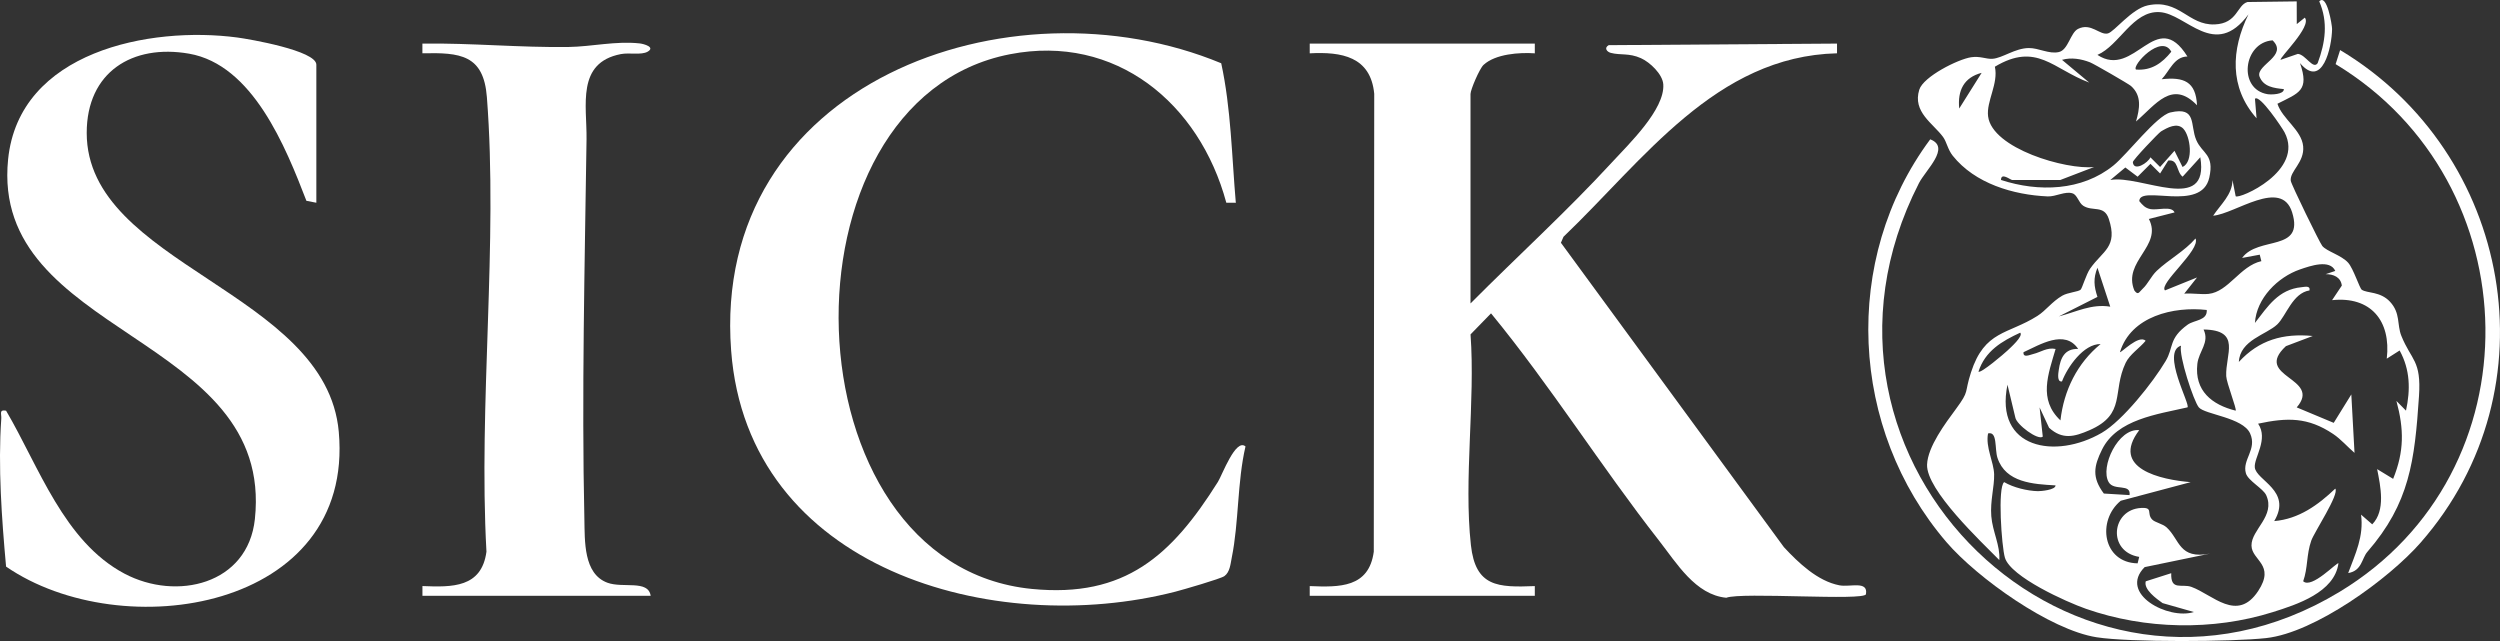 <svg width="156" height="40" viewBox="0 0 156 40" fill="none" xmlns="http://www.w3.org/2000/svg">
<rect x="0" y="0" width="156" height="40" fill="#333333" stroke="none"/>
<g clip-path="url(#clip0_2_102)">
<path d="M143.315 0.087L143.319 1.504L143.819 1.101C144.288 1.64 142.19 3.635 142.314 3.732L143.386 3.363C143.869 3.399 144.334 4.368 144.623 3.939C145.103 2.647 145.283 1.384 144.722 0.087C145.203 -0.434 145.524 1.581 145.522 1.81C145.508 2.949 144.914 5.58 143.52 3.937C144.114 5.658 143.46 5.793 142.112 6.474C142.417 7.421 143.62 8.112 143.717 9.126C143.813 10.139 142.862 10.687 142.944 11.285C142.974 11.508 144.742 15.138 144.91 15.347C145.185 15.687 146.11 15.923 146.529 16.399C146.854 16.768 147.239 17.986 147.374 18.079C147.707 18.31 148.527 18.171 149.137 18.829C149.801 19.545 149.564 20.262 149.843 20.954C150.471 22.509 151.095 22.466 150.945 24.72C150.674 28.758 150.367 31.393 147.723 34.436C147.374 34.837 147.388 35.62 146.527 35.759C146.978 34.549 147.508 33.469 147.33 32.113L148.028 32.719C148.872 31.849 148.547 30.357 148.333 29.273L149.332 29.881C150.028 28.168 150.014 26.786 149.536 25.018L150.134 25.624C150.415 24.313 150.399 23.076 149.737 21.87L148.934 22.381C149.213 20.015 147.931 18.475 145.522 18.73L146.13 17.82C146.064 17.289 145.604 17.106 145.121 17.108L145.721 16.906C145.386 16.162 144.168 16.59 143.52 16.812C142.132 17.291 140.802 18.613 140.707 20.151C141.518 19.113 142.168 18.061 143.616 17.921C143.829 17.901 144.17 17.804 144.114 18.122C143.055 18.286 142.657 19.711 142.1 20.244C141.426 20.885 139.773 21.217 139.704 22.585C140.97 21.209 142.467 20.79 144.316 20.966L142.641 21.6C140.549 23.544 144.932 23.558 143.315 25.421L145.624 26.386L146.722 24.613L146.922 28.259C146.481 27.882 146.078 27.408 145.586 27.078C144.009 26.023 142.728 26.05 140.906 26.437C141.566 27.412 140.641 28.557 140.699 29.163C140.78 29.982 143.049 30.615 141.911 32.516C143.442 32.388 144.649 31.513 145.721 30.491C145.991 30.83 144.409 33.203 144.222 33.738C143.913 34.622 144.019 35.431 143.719 36.27C144.246 36.771 145.839 35.052 145.919 35.151C145.679 36.961 143.335 37.722 141.815 38.198C138.089 39.368 133.852 39.278 130.169 37.991C128.955 37.568 125.459 35.997 125.106 34.797C124.899 34.093 124.642 30.4 125.06 30.084C125.633 30.422 126.498 30.633 127.164 30.649C127.333 30.653 128.275 30.576 128.265 30.288C126.871 30.211 125.156 30.116 124.644 28.576C124.454 28.004 124.658 26.899 124.055 27.045C123.884 27.902 124.414 28.825 124.434 29.599C124.454 30.373 124.181 31.245 124.257 32.21C124.333 33.175 124.823 34.038 124.757 34.949C123.641 33.813 120.189 30.584 120.249 28.989C120.291 27.872 121.402 26.4 122.052 25.519C122.925 24.333 122.55 24.596 122.991 23.234C123.844 20.603 125.296 20.879 127.132 19.715C127.672 19.373 128.039 18.825 128.687 18.45C129.034 18.25 129.676 18.209 129.826 18.081C129.928 17.996 130.175 17.116 130.426 16.76C131.206 15.645 132.173 15.422 131.588 13.656C131.295 12.774 130.574 13.22 129.991 12.837C129.71 12.653 129.628 12.172 129.335 12.069C128.875 11.909 128.289 12.278 127.774 12.256C125.633 12.162 123.234 11.455 121.848 9.714C121.539 9.324 121.471 8.852 121.248 8.548C120.632 7.705 119.328 6.989 119.763 5.597C120.018 4.782 122.173 3.697 122.999 3.572C123.567 3.487 123.924 3.695 124.327 3.669C124.953 3.628 125.726 3.01 126.592 2.998C127.22 2.99 127.86 3.391 128.476 3.247C129.06 3.112 129.192 2.043 129.668 1.804C130.48 1.395 131.026 2.218 131.533 2.086C131.939 1.98 133.012 0.547 134.027 0.334C135.991 -0.079 136.539 1.591 138.2 1.524C139.624 1.468 139.582 0.316 140.242 0.126L143.307 0.087H143.315ZM128.572 11.232H125.563C125.453 11.232 124.863 10.731 124.863 11.23C127.198 11.994 129.91 11.925 131.884 10.322C132.745 9.624 134.575 7.214 135.435 7.016C137.104 6.631 136.643 7.804 137.05 8.745C137.425 9.61 138.188 9.608 137.859 11.086C137.371 13.277 133.511 11.502 133.491 12.55C133.7 12.799 133.854 12.985 134.195 13.05C134.617 13.133 135.505 12.827 135.694 13.255L134.089 13.664C134.97 15.355 132.43 16.302 133.184 18.126C133.427 18.458 133.483 18.217 133.694 18.027C134.033 17.718 134.226 17.236 134.583 16.898C135.323 16.196 136.32 15.671 137 14.881C137.337 15.596 134.685 17.704 135.094 18.122L137.096 17.313L136.296 18.325C136.785 18.282 137.337 18.387 137.813 18.339C139.056 18.209 139.777 16.598 141.109 16.296L141.008 15.892L139.907 16.095C140.912 14.708 143.805 15.746 143.028 13.249C142.358 11.096 139.466 13.348 138.101 13.46C138.565 12.758 139.301 12.146 139.307 11.234L139.506 12.245C139.708 12.454 143.827 10.668 142.553 8.252C142.413 7.985 140.996 5.856 140.709 6.166L140.81 7.381C139.104 5.461 139.221 3.097 140.306 0.894C138.196 3.748 136.438 0.857 134.763 0.756C133.088 0.655 132.252 2.836 130.879 3.426C133.212 4.966 134.531 0.377 136.495 3.525C135.664 3.539 135.387 4.417 134.89 4.944C136.262 4.794 137.02 5.076 137.094 6.568C135.534 4.954 134.516 6.533 133.287 7.581C133.513 6.791 133.664 5.976 132.972 5.364C132.831 5.24 130.657 3.981 130.42 3.89C129.864 3.673 129.246 3.57 128.669 3.734L130.37 5.153C128.109 4.314 127.09 2.603 124.48 4.162C124.715 5.216 123.938 6.322 124.057 7.259C124.307 9.27 128.921 10.608 130.673 10.421L128.566 11.23L128.572 11.232ZM142.513 5.56C141.895 5.497 141.221 5.42 140.986 4.753C140.792 4.04 142.798 3.478 141.809 2.518C139.983 2.645 139.624 5.572 141.5 5.878C141.7 5.911 142.517 5.907 142.513 5.562V5.56ZM133.287 4.34C134.248 4.417 134.918 3.941 135.489 3.227C134.874 2.072 133.004 4.095 133.287 4.34ZM123.655 4.545C122.544 4.833 122.145 5.649 122.255 6.772L123.655 4.545ZM136.248 8.039C135.849 7.62 135.241 7.966 134.843 8.204C134.699 8.291 133.08 9.989 133.09 10.119C133.142 10.733 134.039 10.164 134.187 9.817L134.789 10.419L135.688 9.41L136.192 10.421C136.9 10.083 136.671 8.489 136.244 8.039H136.248ZM137.297 9.813L136.196 11.025C135.792 10.719 135.945 9.927 135.297 10.018L134.791 10.825L134.189 10.223L133.387 11.027L132.621 10.451L131.684 11.232C133.564 10.879 137.893 13.417 137.299 9.815L137.297 9.813ZM131.68 19.137L130.881 16.707C130.613 17.368 130.661 17.864 130.881 18.527L128.472 19.744C129.555 19.466 130.512 18.945 131.68 19.136V19.137ZM137.698 19.342C135.64 19.109 132.968 19.727 132.284 21.975C132.344 22.042 133.465 20.852 133.887 21.266C133.515 21.72 132.896 22.109 132.641 22.642C131.78 24.452 132.697 25.837 130.382 26.846C129.439 27.256 128.697 27.451 127.862 26.692L127.27 25.423L127.469 27.246C127.18 27.503 125.82 26.496 125.754 26.042L125.266 24.005C124.442 28.014 128.265 28.683 131.148 27.009C132.456 26.248 134.35 23.855 135.138 22.527C135.646 21.673 135.315 21.124 136.507 20.261C136.926 19.958 137.746 20.015 137.702 19.342H137.698ZM139.506 25.624C139.588 25.541 138.934 23.887 138.916 23.469C138.856 22.119 139.889 20.595 137.502 20.561C137.895 21.377 137.203 21.91 137.114 22.709C136.928 24.386 138.025 25.259 139.508 25.626L139.506 25.624ZM123.457 23.19C123.593 23.325 125.09 22.044 125.264 21.876C125.439 21.708 126.273 20.976 126.063 20.759C124.911 21.292 123.872 21.902 123.457 23.19ZM129.676 21.771C128.845 20.532 127.29 21.511 126.267 21.977C126.223 22.357 126.675 22.136 126.877 22.089C127.325 21.985 127.744 21.661 128.269 21.775C127.812 23.348 127.178 24.927 128.572 26.232C128.785 24.355 129.618 22.665 131.078 21.469C130.013 21.454 129.008 22.904 128.669 23.8C128.34 23.86 128.438 23.285 128.466 23.088C128.57 22.334 128.833 21.754 129.674 21.771H129.676ZM135.485 35.767C135.443 36.889 136.143 36.404 136.747 36.623C138.069 37.103 139.602 38.865 140.912 36.876C142.001 35.224 140.507 34.979 140.493 34.042C140.479 33.045 142.005 32.202 141.41 30.898C141.219 30.481 140.278 29.998 140.144 29.532C139.897 28.683 140.86 28.046 140.406 27.045C139.953 26.044 137.578 25.869 137.205 25.417C136.886 25.032 135.947 22.198 136.095 21.57C134.841 21.959 136.699 25.259 136.499 25.419C134.611 25.855 132.105 26.165 131.17 28.046C130.649 29.099 130.528 29.788 131.279 30.797L132.885 30.894C132.984 30.146 131.915 30.657 131.582 30.088C131.03 29.145 132.179 26.698 133.489 26.842C131.66 29.246 134.858 29.94 136.697 30.086L132.334 31.247C130.829 32.486 131.214 35.115 133.387 35.153L133.487 34.75C131.487 34.43 131.744 31.8 133.598 31.697C134.392 31.653 133.929 32.026 134.29 32.413C134.474 32.609 134.938 32.672 135.203 32.915C136.029 33.678 135.959 34.92 137.903 34.545L133.826 35.388C132.171 37.049 135.309 38.699 136.9 38.19L134.946 37.634C134.567 37.365 133.75 36.781 133.895 36.274L135.489 35.766L135.485 35.767Z" fill="white"/>
<path d="M91.76 18.935C94.681 15.995 97.786 13.174 100.593 10.123C101.63 8.996 103.895 6.829 103.789 5.262C103.747 4.628 102.95 3.878 102.394 3.63C101.64 3.294 101.125 3.46 100.515 3.3C100.27 3.235 100.077 2.992 100.382 2.818L114.63 2.72V3.326C107.061 3.509 102.547 10.009 97.562 14.775L97.401 15.148L111.316 34.142C112.226 35.123 113.42 36.26 114.776 36.523C115.438 36.653 116.586 36.213 116.435 37.077C116.359 37.511 108.647 36.933 107.721 37.3C105.791 37.117 104.623 35.137 103.51 33.716C99.899 29.102 96.763 24.085 93.04 19.553L91.762 20.866C92.065 25.067 91.329 29.889 91.784 34.012C92.071 36.625 93.463 36.661 95.772 36.572V37.178H81.727V36.572C83.585 36.647 85.421 36.682 85.724 34.425L85.752 5.852C85.529 3.527 83.711 3.221 81.727 3.328V2.722H95.772V3.328C94.817 3.261 93.315 3.363 92.572 4.05C92.324 4.281 91.76 5.595 91.76 5.864V18.939V18.935Z" fill="white"/>
<path d="M19.74 12.651L19.12 12.531C17.822 9.166 15.772 4.042 11.796 3.349C8.267 2.735 5.411 4.49 5.411 8.293C5.411 16.533 20.356 18.171 21.14 26.946C22.137 38.082 7.621 40.337 0.379 35.356C0.11 32.392 -0.13 29.102 0.08 26.129C0.102 25.827 -0.076 25.543 0.379 25.626C2.431 29.117 3.986 33.793 7.768 35.796C11.008 37.511 15.469 36.481 15.905 32.388C17.13 20.84 -0.616 21.012 0.506 9.941C1.188 3.211 9.347 1.618 14.799 2.339C15.556 2.439 19.74 3.158 19.74 4.036V12.651Z" fill="white"/>
<path d="M77.115 12.653L76.522 12.649C74.844 6.428 69.612 2.106 63.028 3.383C48.199 6.259 48.903 35.24 64.403 36.751C70.206 37.316 73.113 34.661 75.998 30.069C76.259 29.656 77.107 27.323 77.719 27.858C77.2 30.079 77.31 32.589 76.862 34.794C76.784 35.186 76.748 35.703 76.401 35.95C76.16 36.12 73.835 36.793 73.348 36.919C62.021 39.834 46.652 35.553 45.623 21.874C44.365 5.159 63.002 -1.528 76.204 3.947C76.816 6.762 76.865 9.764 77.115 12.655V12.653Z" fill="white"/>
<path d="M40.604 37.178H26.36V36.57C28.216 36.645 30.052 36.68 30.355 34.424C29.847 25.217 31.089 15.162 30.381 6.055C30.176 3.414 28.718 3.272 26.358 3.326V2.72C29.412 2.678 32.437 2.976 35.496 2.931C36.909 2.911 38.417 2.548 39.91 2.708C40.187 2.739 40.913 2.945 40.405 3.229C40.012 3.448 39.266 3.274 38.744 3.375C35.948 3.914 36.63 6.588 36.6 8.688C36.489 16.438 36.293 24.671 36.465 32.38C36.495 33.763 36.403 35.806 37.9 36.361C38.871 36.722 40.453 36.161 40.602 37.178H40.604Z" fill="white"/>
<path d="M151.057 33.85C149.057 36.135 144.443 39.479 141.413 39.816C139.281 40.053 132.877 40.087 130.827 39.765C127.924 39.309 123.376 36.063 121.457 33.828C115.414 26.79 114.887 16.178 120.446 8.694C121.747 9.191 120.165 10.602 119.741 11.431C110.846 28.819 129.607 46.827 145.985 36.935C158.377 29.453 157.954 11.388 145.743 4.002L146.024 3.124C156.732 9.543 159.459 24.252 151.057 33.848V33.85Z" fill="white"/>
</g>
<defs>
<clipPath id="clip0_2_102">
<rect width="156" height="40" fill="white"/>
</clipPath>
</defs>
</svg>
